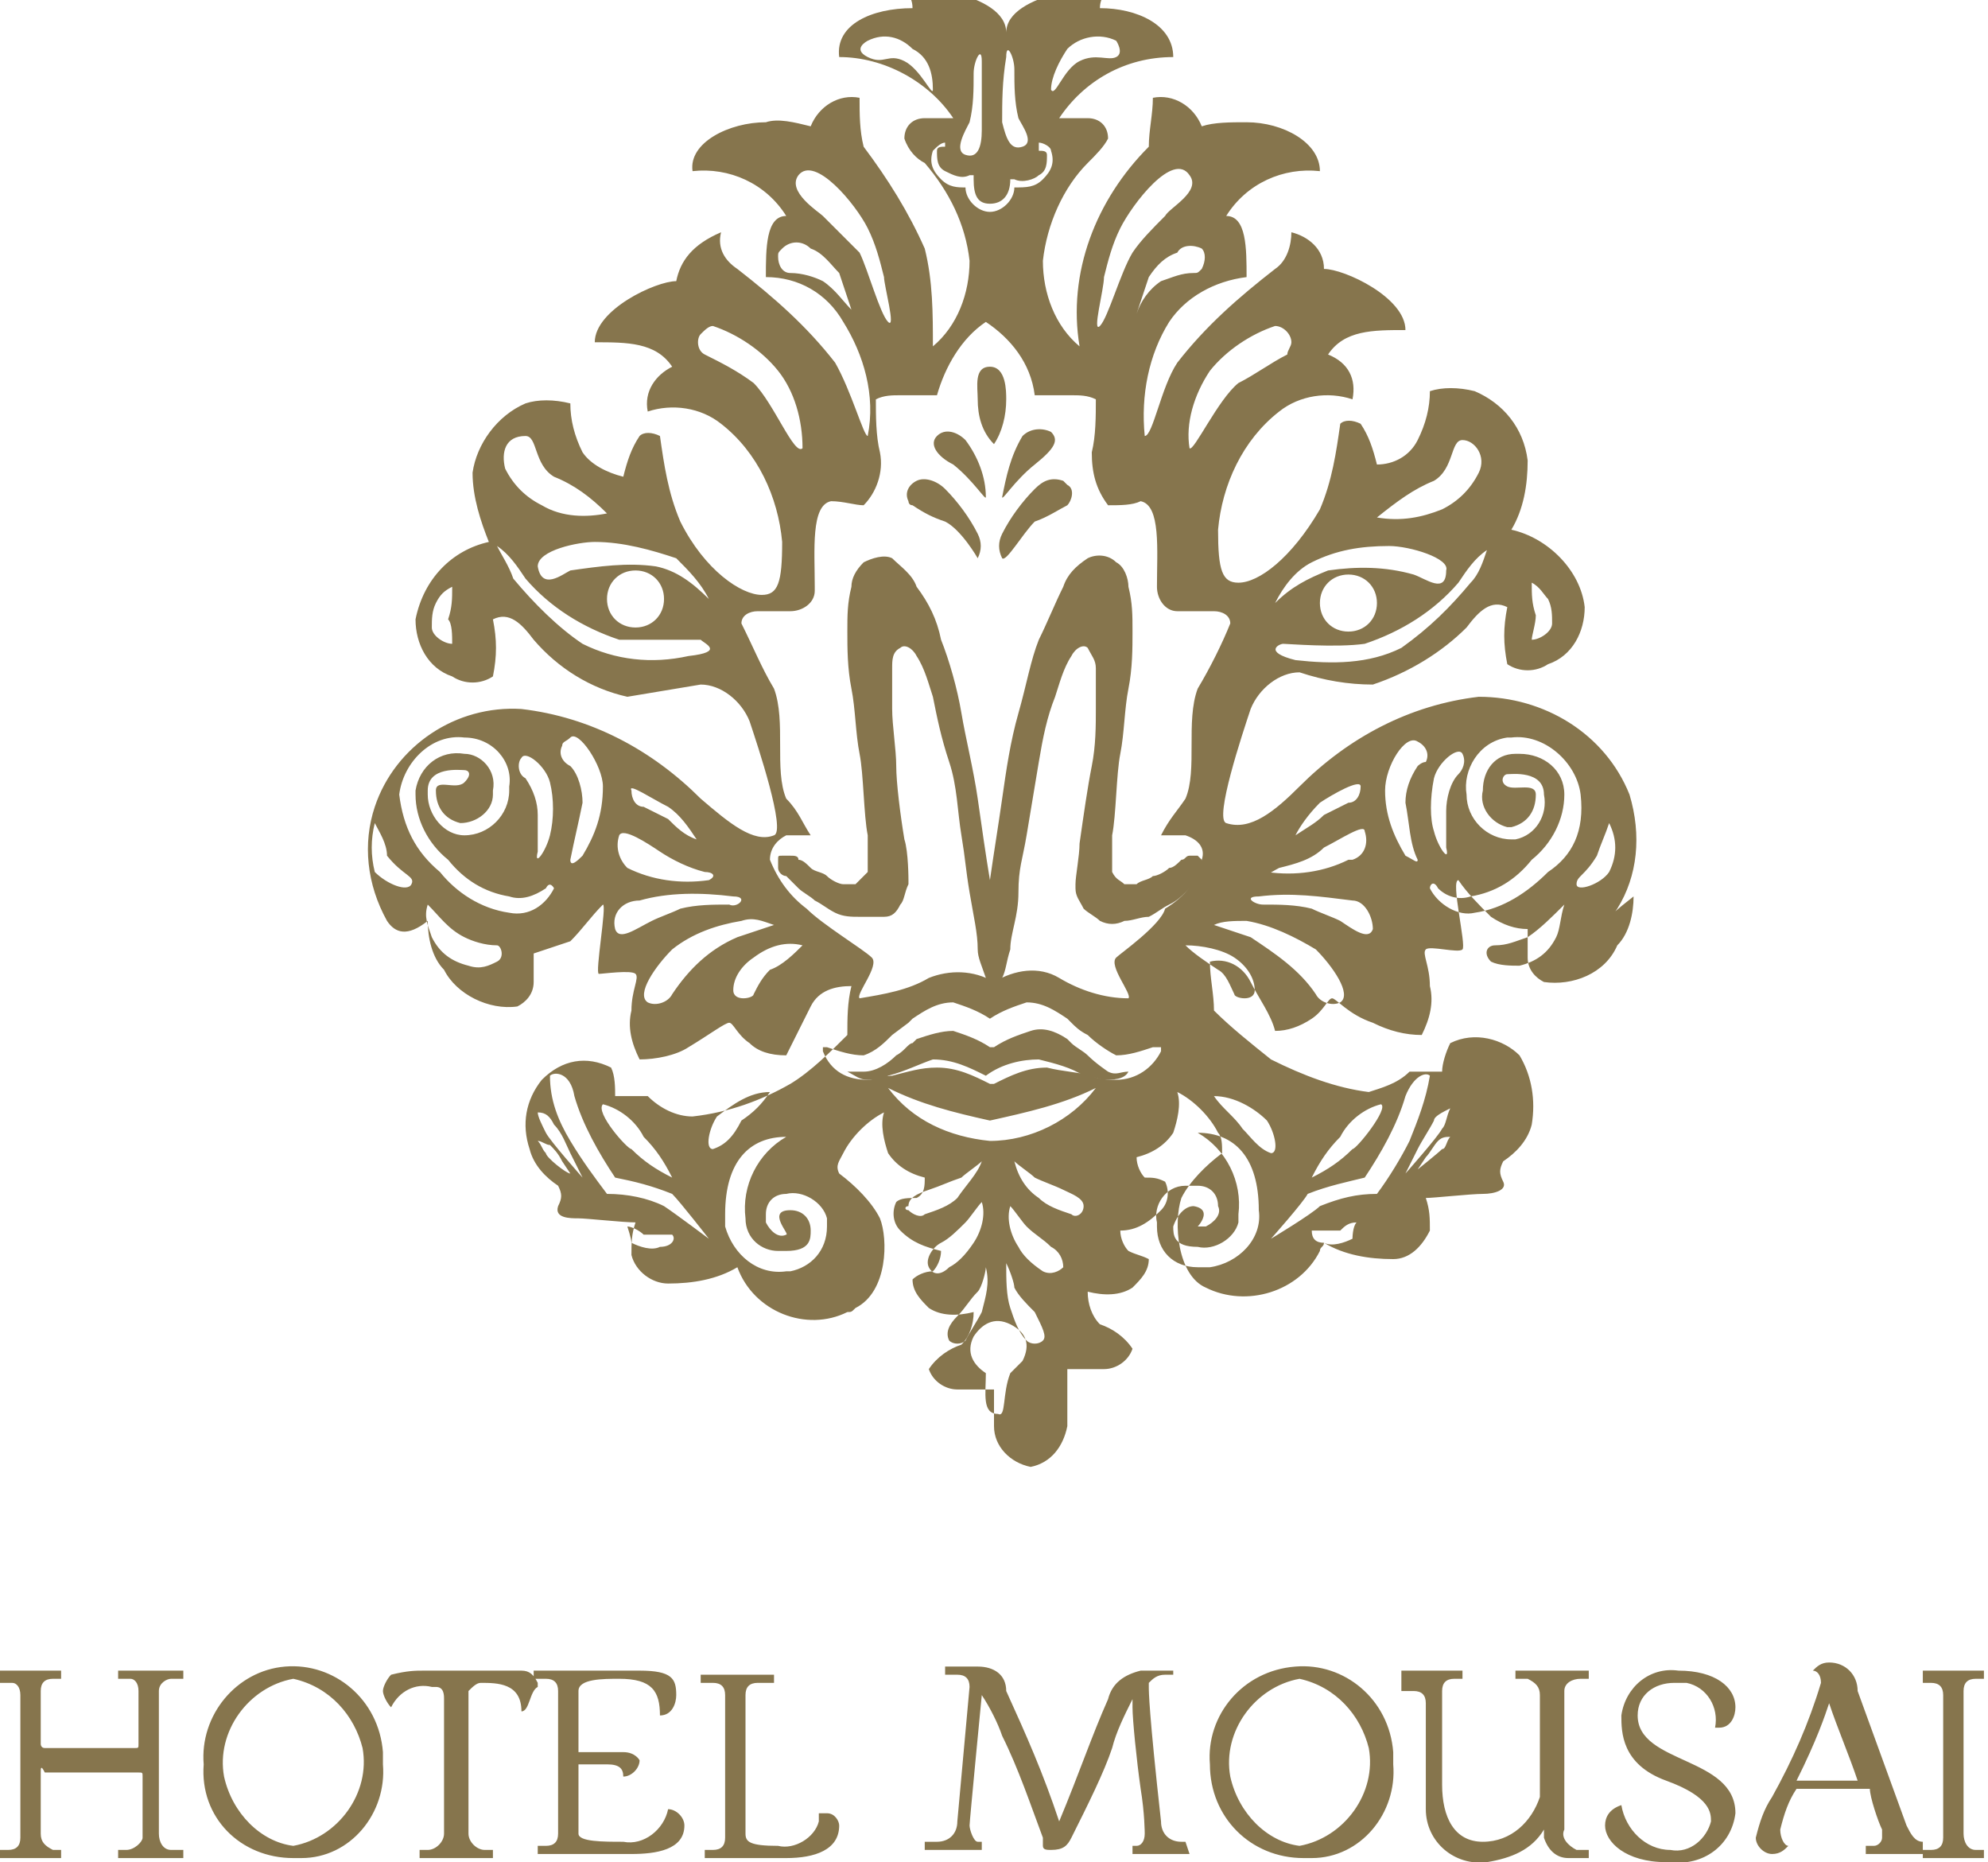 <?xml version="1.0" encoding="utf-8"?>
<!-- Generator: Adobe Illustrator 23.1.1, SVG Export Plug-In . SVG Version: 6.00 Build 0)  -->
<svg version="1.1" id="Layer_1" xmlns="http://www.w3.org/2000/svg" xmlns:xlink="http://www.w3.org/1999/xlink" x="0px" y="0px"
	 viewBox="0 0 48.8 45.7" style="enable-background:new 0 0 48.8 45.7;" xml:space="preserve">
<style type="text/css">
	.st0{fill:#86754D;}
</style>
<path class="st0" d="M23.4,11.4c0.5,0.4,0.8,0.9,0.8,0.8c0-0.5-0.2-1-0.5-1.4c-0.2-0.2-0.5-0.3-0.7-0.1C22.8,10.9,23,11.2,23.4,11.4
	z M23.2,12.8c0.4,0.2,0.8,0.9,0.8,0.9c0.1-0.2,0.1-0.4,0-0.6c-0.2-0.4-0.5-0.8-0.8-1.1c-0.2-0.2-0.5-0.3-0.7-0.2
	c-0.2,0.1-0.3,0.3-0.2,0.5c0,0,0,0.1,0.1,0.1C22.7,12.6,22.9,12.7,23.2,12.8z M24.4,10.9c0.2-0.3,0.3-0.7,0.3-1.1
	c0-0.2,0-0.8-0.4-0.8S24,9.5,24,9.8C24,10.2,24.1,10.6,24.4,10.9z"/>
<path class="st0" d="M39.7,22.3c0.5-0.8,0.6-1.8,0.3-2.8c-0.6-1.5-2.1-2.4-3.7-2.4c-1.7,0.2-3.2,1-4.4,2.2c-0.6,0.6-1.2,1.1-1.8,0.9
	c-0.3-0.1,0.4-2.2,0.6-2.8c0.2-0.5,0.7-0.9,1.2-0.9c0.6,0.2,1.2,0.3,1.8,0.3c0.9-0.3,1.7-0.8,2.3-1.4c0.3-0.4,0.6-0.7,1-0.5
	c-0.1,0.5-0.1,0.9,0,1.4c0.3,0.2,0.7,0.2,1,0c0.6-0.2,0.9-0.8,0.9-1.4c-0.1-0.9-0.9-1.7-1.8-1.9c0.3-0.5,0.4-1.1,0.4-1.7
	c-0.1-0.8-0.6-1.4-1.3-1.7c-0.4-0.1-0.8-0.1-1.1,0c0,0.4-0.1,0.8-0.3,1.2c-0.2,0.4-0.6,0.6-1,0.6c-0.1-0.4-0.2-0.7-0.4-1
	c-0.2-0.1-0.4-0.1-0.5,0c-0.1,0.7-0.2,1.4-0.5,2.1c-0.7,1.2-1.5,1.8-2,1.8c-0.4,0-0.5-0.3-0.5-1.3c0.1-1.1,0.6-2.2,1.5-2.9
	c0.5-0.4,1.2-0.5,1.8-0.3c0.1-0.5-0.1-0.9-0.6-1.1c0.4-0.6,1.1-0.6,1.9-0.6c0-0.8-1.5-1.5-2-1.5c0-0.5-0.4-0.8-0.8-0.9
	c0,0.3-0.1,0.7-0.4,0.9c-0.9,0.7-1.7,1.4-2.4,2.3c-0.4,0.6-0.6,1.8-0.8,1.8c-0.1-1,0.1-2,0.6-2.8c0.4-0.6,1.1-1,1.9-1.1
	c0-0.7,0-1.5-0.5-1.5c0.5-0.8,1.4-1.2,2.3-1.1c0-0.7-0.9-1.2-1.8-1.2c-0.4,0-0.8,0-1.1,0.1c-0.2-0.5-0.7-0.8-1.2-0.7
	c0,0.4-0.1,0.8-0.1,1.2c-1.3,1.3-2,3.1-1.7,4.9c-0.6-0.5-0.9-1.3-0.9-2.1c0.1-0.9,0.5-1.8,1.1-2.4c0.2-0.2,0.4-0.4,0.5-0.6
	c0-0.3-0.2-0.5-0.5-0.5c-0.2,0-0.4,0-0.7,0c0.6-0.9,1.6-1.5,2.8-1.5c0-0.8-0.9-1.2-1.8-1.2c0-0.3,0.2-0.4,0.2-0.5s-2.5,0.1-2.5,1.1
	c0-1-2.4-1.2-2.5-1.1s0.2,0.1,0.2,0.5c-1,0-1.9,0.4-1.8,1.2c1.1,0,2.2,0.6,2.8,1.5c-0.2,0-0.4,0-0.7,0c-0.3,0-0.5,0.2-0.5,0.5
	c0.1,0.3,0.3,0.5,0.5,0.6c0.6,0.7,1,1.5,1.1,2.4c0,0.8-0.3,1.6-0.9,2.1c0-0.8,0-1.6-0.2-2.4c-0.4-0.9-0.9-1.7-1.5-2.5
	c-0.1-0.4-0.1-0.8-0.1-1.2c-0.5-0.1-1,0.2-1.2,0.7c-0.4-0.1-0.8-0.2-1.1-0.1c-0.9,0-1.9,0.5-1.8,1.2c0.9-0.1,1.8,0.3,2.3,1.1
	c-0.5,0-0.5,0.8-0.5,1.5c0.8,0,1.5,0.4,1.9,1.1c0.5,0.8,0.8,1.8,0.6,2.8c-0.1,0-0.4-1.1-0.8-1.8c-0.7-0.9-1.5-1.6-2.4-2.3
	c-0.3-0.2-0.5-0.5-0.4-0.9C17,6,16.7,6.4,16.6,6.9c-0.5,0-2,0.7-2,1.5c0.8,0,1.5,0,1.9,0.6c-0.4,0.2-0.7,0.6-0.6,1.1
	c0.6-0.2,1.3-0.1,1.8,0.3c0.9,0.7,1.4,1.8,1.5,2.9c0,1-0.1,1.3-0.5,1.3c-0.5,0-1.4-0.6-2-1.8c-0.3-0.7-0.4-1.4-0.5-2.1
	c-0.2-0.1-0.4-0.1-0.5,0c-0.2,0.3-0.3,0.6-0.4,1c-0.4-0.1-0.8-0.3-1-0.6c-0.2-0.4-0.3-0.8-0.3-1.2c-0.4-0.1-0.8-0.1-1.1,0
	c-0.7,0.3-1.2,1-1.3,1.7c0,0.6,0.2,1.2,0.4,1.7c-0.9,0.2-1.6,0.9-1.8,1.9c0,0.6,0.3,1.2,0.9,1.4c0.3,0.2,0.7,0.2,1,0
	c0.1-0.5,0.1-0.9,0-1.4c0.4-0.2,0.7,0.1,1,0.5c0.6,0.7,1.4,1.2,2.3,1.4c0.6-0.1,1.2-0.2,1.8-0.3c0.5,0,1,0.4,1.2,0.9
	c0.2,0.6,0.9,2.7,0.6,2.8c-0.5,0.2-1.1-0.3-1.8-0.9c-1.2-1.2-2.7-2-4.4-2.2c-1.6-0.1-3.1,0.9-3.6,2.4c-0.3,0.9-0.2,1.9,0.3,2.8
	c0.2,0.3,0.5,0.4,1,0c0,0.4,0.1,0.9,0.4,1.2c0.3,0.6,1.1,1,1.8,0.9c0.2-0.1,0.4-0.3,0.4-0.6v-0.7c0.3-0.1,0.6-0.2,0.9-0.3
	c0.3-0.3,0.5-0.6,0.8-0.9c0.1,0-0.2,1.7-0.1,1.7s0.8-0.1,0.9,0s-0.1,0.4-0.1,0.9c-0.1,0.4,0,0.8,0.2,1.2c0.4,0,0.9-0.1,1.2-0.3
	c0.5-0.3,0.9-0.6,1-0.6s0.2,0.3,0.5,0.5c0.2,0.2,0.5,0.3,0.9,0.3c0.2-0.4,0.4-0.8,0.6-1.2c0.2-0.4,0.6-0.5,1-0.5
	c-0.1,0.4-0.1,0.8-0.1,1.2c-0.4,0.4-0.9,0.9-1.4,1.2c-0.7,0.4-1.5,0.7-2.4,0.8c-0.4,0-0.8-0.2-1.1-0.5h-0.8c0-0.2,0-0.5-0.1-0.7
	c-0.6-0.3-1.2-0.2-1.7,0.3c-0.4,0.5-0.5,1.1-0.3,1.7c0.1,0.4,0.4,0.7,0.7,0.9c0.1,0.2,0.1,0.3,0,0.5c-0.1,0.3,0.3,0.3,0.5,0.3
	s1.1,0.1,1.4,0.1c-0.1,0.3-0.1,0.5-0.1,0.8c0.1,0.4,0.5,0.7,0.9,0.7c0.6,0,1.2-0.1,1.7-0.4c0.4,1.1,1.7,1.6,2.7,1.1
	c0.1,0,0.1,0,0.2-0.1c0.8-0.4,0.8-1.7,0.6-2.2c-0.2-0.4-0.6-0.8-1-1.1c-0.1-0.2,0-0.3,0.1-0.5c0.2-0.4,0.6-0.8,1-1
	c-0.1,0.3,0,0.7,0.1,1c0.2,0.3,0.5,0.5,0.9,0.6c0,0.2,0,0.4-0.2,0.5c-0.2,0-0.4,0-0.5,0.1c-0.1,0.2-0.1,0.5,0.1,0.7
	c0.3,0.3,0.6,0.4,1,0.5c0,0.2-0.1,0.4-0.2,0.5c-0.2,0-0.4,0.1-0.5,0.2c0,0.3,0.2,0.5,0.4,0.7c0.3,0.2,0.7,0.2,1.1,0.1
	c0,0.3-0.1,0.6-0.3,0.8c-0.3,0.1-0.6,0.3-0.8,0.6c0.1,0.3,0.4,0.5,0.7,0.5h0.9V35c0,0.5,0.4,0.9,0.9,1c0.5-0.1,0.8-0.5,0.9-1v-1.4
	h0.9c0.3,0,0.6-0.2,0.7-0.5c-0.2-0.3-0.5-0.5-0.8-0.6c-0.2-0.2-0.3-0.5-0.3-0.8c0.4,0.1,0.8,0.1,1.1-0.1c0.2-0.2,0.4-0.4,0.4-0.7
	c-0.2-0.1-0.3-0.1-0.5-0.2c-0.1-0.1-0.2-0.3-0.2-0.5c0.4,0,0.7-0.2,1-0.5c0.2-0.2,0.2-0.5,0.1-0.7c-0.2-0.1-0.3-0.1-0.5-0.1
	c-0.1-0.1-0.2-0.3-0.2-0.5c0.4-0.1,0.7-0.3,0.9-0.6c0.1-0.3,0.2-0.7,0.1-1c0.4,0.2,0.8,0.6,1,1c0.1,0.1,0.1,0.3,0.1,0.5
	c-0.4,0.3-0.8,0.7-1,1.1c-0.2,0.6-0.1,1.9,0.6,2.2c1,0.5,2.3,0.1,2.8-0.9c0-0.1,0.1-0.1,0.1-0.2c0.5,0.3,1.1,0.4,1.7,0.4
	c0.4,0,0.7-0.3,0.9-0.7c0-0.3,0-0.5-0.1-0.8c0.2,0,1.1-0.1,1.4-0.1s0.6-0.1,0.5-0.3c-0.1-0.2-0.1-0.3,0-0.5c0.3-0.2,0.6-0.5,0.7-0.9
	c0.1-0.6,0-1.2-0.3-1.7c-0.4-0.4-1.1-0.6-1.7-0.3c-0.1,0.2-0.2,0.5-0.2,0.7h-0.8c-0.3,0.3-0.7,0.4-1,0.5c-0.8-0.1-1.6-0.4-2.4-0.8
	c-0.5-0.4-1-0.8-1.4-1.2c0-0.4-0.1-0.8-0.1-1.2c0.4-0.1,0.8,0.1,1,0.5c0.2,0.4,0.5,0.8,0.6,1.2c0.3,0,0.6-0.1,0.9-0.3
	c0.3-0.2,0.4-0.5,0.5-0.5s0.4,0.4,1,0.6c0.4,0.2,0.8,0.3,1.2,0.3c0.2-0.4,0.3-0.8,0.2-1.2c0-0.5-0.2-0.8-0.1-0.9s0.8,0.1,0.9,0
	s-0.3-1.7-0.1-1.7c0.2,0.3,0.5,0.6,0.8,0.9c0.3,0.2,0.6,0.3,0.9,0.3c0,0,0,0.4,0,0.7c0,0.3,0.2,0.5,0.4,0.6c0.7,0.1,1.5-0.2,1.8-0.9
	c0.3-0.3,0.4-0.8,0.4-1.2C39.2,22.7,39.5,22.6,39.7,22.3z M37.7,15.1c-0.1-0.3-0.1-0.5-0.1-0.8c0.2,0.1,0.3,0.3,0.4,0.4
	c0.1,0.2,0.1,0.4,0.1,0.6c0,0.2-0.3,0.4-0.5,0.4C37.6,15.6,37.7,15.3,37.7,15.1z M35.2,11.8c0.5-0.3,0.4-1,0.7-1s0.6,0.4,0.4,0.8
	c-0.2,0.4-0.5,0.7-0.9,0.9c-0.5,0.2-1,0.3-1.6,0.2C34.3,12.3,34.7,12,35.2,11.8z M32.2,13.8c0.6-0.3,1.2-0.4,1.9-0.4
	c0.5,0,1.5,0.3,1.4,0.6c0,0.6-0.5,0.2-0.8,0.1c-0.7-0.2-1.4-0.2-2.1-0.1c-0.5,0.2-0.9,0.4-1.3,0.8C31.5,14.4,31.8,14,32.2,13.8
	L32.2,13.8z M33.8,14.8c0,0.4-0.3,0.7-0.7,0.7c-0.4,0-0.7-0.3-0.7-0.7c0-0.4,0.3-0.7,0.7-0.7S33.8,14.4,33.8,14.8
	C33.8,14.8,33.8,14.8,33.8,14.8z M31.5,15.8c0.1,0,1.3,0.1,2,0c0.9-0.3,1.7-0.8,2.3-1.5c0.2-0.3,0.4-0.6,0.7-0.8
	c-0.1,0.3-0.2,0.6-0.4,0.8c-0.5,0.6-1,1.1-1.7,1.6c-0.8,0.4-1.7,0.4-2.6,0.3C31,16,31.4,15.8,31.5,15.8L31.5,15.8z M26.2,1.2
	C26.5,0.9,27,0.8,27.4,1c0,0,0.2,0.3,0,0.4s-0.5-0.1-0.9,0.1s-0.6,0.9-0.7,0.7C25.8,1.9,26,1.5,26.2,1.2L26.2,1.2z M22.9,2.2
	c0,0.2-0.3-0.5-0.7-0.7s-0.5,0.1-0.9-0.1s0-0.4,0-0.4c0.4-0.2,0.8-0.1,1.1,0.2C22.8,1.4,22.9,1.8,22.9,2.2L22.9,2.2z M11.1,15.8
	c-0.2,0-0.5-0.2-0.5-0.4c0-0.2,0-0.4,0.1-0.6c0.1-0.2,0.2-0.3,0.4-0.4c0,0.3,0,0.5-0.1,0.8C11.1,15.3,11.1,15.6,11.1,15.8L11.1,15.8
	z M16.6,13.7c0.3,0.3,0.6,0.6,0.8,1c-0.4-0.4-0.8-0.7-1.3-0.8c-0.7-0.1-1.4,0-2.1,0.1c-0.2,0.1-0.7,0.5-0.8-0.1c0-0.4,1-0.6,1.4-0.6
	C15.3,13.3,16,13.5,16.6,13.7L16.6,13.7z M16.3,14.7c0,0.4-0.3,0.7-0.7,0.7s-0.7-0.3-0.7-0.7c0-0.4,0.3-0.7,0.7-0.7l0,0
	C16,14,16.3,14.3,16.3,14.7C16.3,14.7,16.3,14.7,16.3,14.7L16.3,14.7z M12.9,10.7c0.3,0,0.2,0.7,0.7,1c0.5,0.2,0.9,0.5,1.3,0.9
	c-0.5,0.1-1.1,0.1-1.6-0.2c-0.4-0.2-0.7-0.5-0.9-0.9C12.3,11.1,12.4,10.7,12.9,10.7L12.9,10.7z M16.9,16.1c-0.9,0.2-1.8,0.1-2.6-0.3
	c-0.6-0.4-1.2-1-1.7-1.6c-0.1-0.3-0.3-0.6-0.4-0.8c0.3,0.2,0.5,0.5,0.7,0.8c0.6,0.7,1.4,1.2,2.3,1.5h2C17.3,15.8,17.8,16,16.9,16.1
	L16.9,16.1z M10.1,21.7c-0.1,0.2-0.6,0-0.9-0.3c-0.1-0.4-0.1-0.8,0-1.2c0.1,0.2,0.3,0.5,0.3,0.8C9.9,21.5,10.2,21.5,10.1,21.7
	L10.1,21.7z M12.2,23.6c-0.2,0.1-0.4,0.2-0.7,0.1c-0.4-0.1-0.7-0.3-0.9-0.7c-0.1-0.3-0.2-0.5-0.1-0.8c0.3,0.3,0.5,0.6,0.9,0.8
	c0.2,0.1,0.5,0.2,0.8,0.2C12.3,23.2,12.4,23.5,12.2,23.6L12.2,23.6z M12.5,22.4c-0.7-0.1-1.3-0.5-1.7-1c-0.6-0.5-0.9-1.1-1-1.9
	c0.1-0.8,0.8-1.5,1.6-1.4c0.7,0,1.2,0.6,1.1,1.2c0,0,0,0.1,0,0.1c0,0.6-0.5,1.1-1.1,1.1c-0.5,0-0.9-0.5-0.9-1c0,0,0-0.1,0-0.1
	c0-0.6,0.8-0.5,0.9-0.5s0.2,0.1,0,0.3s-0.7-0.1-0.7,0.2c0,0.4,0.2,0.7,0.6,0.8c0.4,0,0.8-0.3,0.8-0.7c0,0,0-0.1,0-0.1
	c0.1-0.5-0.3-0.9-0.7-0.9c0,0,0,0,0,0c-0.6-0.1-1.1,0.3-1.2,0.9c0,0,0,0,0,0.1c0,0.6,0.3,1.2,0.8,1.6c0.4,0.5,0.9,0.8,1.5,0.9
	c0.3,0.1,0.6,0,0.9-0.2c0.1-0.2,0.2,0,0.2,0C13.4,22.2,13,22.5,12.5,22.4L12.5,22.4z M13.5,20.5c-0.1,0.4-0.4,0.8-0.3,0.4
	c0-0.3,0-0.6,0-0.9c0-0.3-0.1-0.6-0.3-0.9c-0.2-0.1-0.2-0.4-0.1-0.5c0.1-0.2,0.6,0.2,0.7,0.6C13.6,19.6,13.6,20.1,13.5,20.5
	L13.5,20.5z M14.3,21c-0.1,0.1-0.3,0.3-0.3,0.1c0.1-0.5,0.2-0.9,0.3-1.4c0-0.3-0.1-0.7-0.3-0.9c-0.2-0.1-0.3-0.3-0.2-0.5
	c0-0.1,0.1-0.1,0.2-0.2c0.2-0.2,0.8,0.7,0.8,1.2C14.8,20,14.6,20.5,14.3,21L14.3,21z M14.8,27.1c0.4,0.1,0.8,0.4,1,0.8
	c0.3,0.3,0.5,0.6,0.7,1c-0.4-0.2-0.7-0.4-1-0.7C15.4,28.2,14.6,27.3,14.8,27.1L14.8,27.1z M13.4,28.3c-0.1-0.1-0.1-0.2-0.2-0.3
	c0.1,0,0.2,0.1,0.3,0.1c0.1,0.1,0.2,0.2,0.3,0.4l0.2,0.3C13.9,28.8,13.4,28.4,13.4,28.3L13.4,28.3z M13.4,27.8
	c-0.1-0.2-0.2-0.4-0.2-0.5c0.2,0,0.3,0.1,0.4,0.3c0.2,0.2,0.3,0.5,0.4,0.7l0.3,0.6C14.3,28.9,13.5,28,13.4,27.8L13.4,27.8z
	 M16.2,30.6c-0.2,0.1-0.5,0-0.7-0.1c0-0.1-0.1-0.4-0.1-0.4c0.1,0,0.3,0.1,0.4,0.2c0.2,0,0.5,0,0.7,0C16.6,30.4,16.5,30.6,16.2,30.6
	C16.3,30.6,16.3,30.6,16.2,30.6L16.2,30.6z M16.3,29.6c-0.4-0.2-0.9-0.3-1.4-0.3c-0.3-0.4-0.6-0.8-0.9-1.3c-0.3-0.5-0.5-1-0.5-1.6
	c0.1-0.1,0.5-0.1,0.6,0.5c0.2,0.7,0.6,1.4,1,2c0.5,0.1,0.9,0.2,1.4,0.4c0.2,0.2,0.9,1.1,0.9,1.1S16.6,29.8,16.3,29.6L16.3,29.6z
	 M17.5,28.2c-0.2,0-0.1-0.5,0.1-0.8c0.4-0.3,0.8-0.6,1.3-0.6c-0.2,0.3-0.4,0.5-0.7,0.7C18,27.9,17.8,28.1,17.5,28.2L17.5,28.2z
	 M20.3,30.1c0,0.6-0.4,1-0.9,1.1c0,0,0,0-0.1,0c-0.7,0.1-1.3-0.4-1.5-1.1c0-0.1,0-0.2,0-0.3c0-1.3,0.6-1.9,1.5-1.9
	c-0.7,0.4-1.1,1.2-1,2c0,0.5,0.4,0.8,0.8,0.8c0.1,0,0.1,0,0.2,0c0.6,0,0.6-0.3,0.6-0.5c0-0.3-0.2-0.5-0.5-0.5c-0.6,0,0,0.6-0.1,0.6
	c-0.2,0.1-0.4-0.1-0.5-0.3c0-0.1,0-0.1,0-0.2c0-0.3,0.2-0.5,0.5-0.5c0.4-0.1,0.9,0.2,1,0.6C20.3,29.9,20.3,30,20.3,30.1L20.3,30.1z
	 M33.2,30.4c-0.2,0.1-0.5,0.2-0.7,0.1c-0.2,0-0.3-0.1-0.3-0.3c0.2,0,0.5,0,0.7,0c0.1-0.1,0.2-0.2,0.4-0.2
	C33.2,30.1,33.2,30.4,33.2,30.4L33.2,30.4z M35.4,28.2c-0.1,0.1-0.6,0.5-0.6,0.5l0.2-0.3c0.1-0.1,0.2-0.3,0.3-0.4
	c0.1-0.1,0.2-0.1,0.3-0.1C35.5,28,35.5,28.2,35.4,28.2L35.4,28.2z M35.6,27.2c-0.1,0.2-0.1,0.4-0.2,0.5c-0.1,0.2-0.9,1.1-0.9,1.1
	l0.3-0.6c0.1-0.2,0.3-0.5,0.4-0.7C35.2,27.4,35.4,27.3,35.6,27.2L35.6,27.2z M32.9,27.9c0.2-0.4,0.6-0.7,1-0.8
	c0.2,0.1-0.6,1.1-0.7,1.1c-0.3,0.3-0.6,0.5-1,0.7C32.4,28.5,32.6,28.2,32.9,27.9L32.9,27.9z M33.5,28.9c0.4-0.6,0.8-1.3,1-2
	c0.2-0.5,0.5-0.6,0.6-0.5c-0.1,0.6-0.3,1.1-0.5,1.6c-0.2,0.4-0.5,0.9-0.8,1.3c-0.5,0-0.9,0.1-1.4,0.3c-0.2,0.2-1.2,0.8-1.2,0.8
	s0.8-0.9,0.9-1.1C32.6,29.1,33.1,29,33.5,28.9L33.5,28.9z M29.8,26.9c0.5,0,1,0.3,1.3,0.6c0.2,0.3,0.3,0.8,0.1,0.8
	c-0.3-0.1-0.5-0.4-0.7-0.6C30.3,27.4,30,27.2,29.8,26.9L29.8,26.9z M29.3,29.6c-0.2,0-0.4,0.2-0.5,0.5c0,0.2,0,0.5,0.6,0.5
	c0.4,0.1,0.9-0.2,1-0.6c0-0.1,0-0.1,0-0.2c0.1-0.8-0.3-1.6-1-2c0.9,0,1.5,0.6,1.5,1.9c0.1,0.7-0.5,1.3-1.2,1.4c-0.1,0-0.2,0-0.3,0
	c-0.6,0-1-0.4-1-1c0,0,0,0,0-0.1c-0.1-0.4,0.2-0.9,0.7-0.9c0.1,0,0.2,0,0.3,0c0.3,0,0.5,0.2,0.5,0.5c0.1,0.2-0.1,0.4-0.3,0.5
	c-0.1,0-0.1,0-0.2,0C29.2,30.3,29.9,29.7,29.3,29.6L29.3,29.6z M32.4,19.7c0.3-0.2,1-0.6,1-0.4c0,0.2-0.1,0.4-0.3,0.4
	c-0.2,0.1-0.4,0.2-0.6,0.3c-0.2,0.2-0.4,0.3-0.7,0.5C31.9,20.3,32.1,20,32.4,19.7L32.4,19.7z M31.4,21.3c0.4-0.1,0.8-0.2,1.1-0.5
	c0.4-0.2,1-0.6,1-0.4c0.1,0.3,0,0.6-0.3,0.7c0,0-0.1,0-0.1,0c-0.6,0.3-1.3,0.4-2,0.3C31.1,21.5,31.2,21.4,31.4,21.3L31.4,21.3z
	 M29.7,9.1c0.4-0.5,1-0.9,1.6-1.1c0.2,0,0.4,0.2,0.4,0.4c0,0.1-0.1,0.2-0.1,0.3c-0.4,0.2-0.8,0.5-1.2,0.7c-0.5,0.4-1.1,1.7-1.2,1.6
	C29.1,10.4,29.3,9.7,29.7,9.1L29.7,9.1z M29.5,6.1c0.1,0.1,0.1,0.3,0,0.5c-0.1,0.1-0.1,0.1-0.2,0.1c-0.3,0-0.5,0.1-0.8,0.2
	c-0.3,0.2-0.5,0.5-0.6,0.8c0.1-0.3,0.2-0.6,0.3-0.9c0.2-0.3,0.4-0.5,0.7-0.6C29,6,29.3,6,29.5,6.1L29.5,6.1z M27.1,6.8
	c0.1-0.4,0.2-0.8,0.4-1.2c0.3-0.6,1.3-1.9,1.7-1.3c0.3,0.4-0.5,0.8-0.6,1c-0.3,0.3-0.6,0.6-0.8,0.9C27.5,6.7,27.2,7.8,27,8
	S27.1,7.1,27.1,6.8L27.1,6.8z M24.7,1.4c0-0.4,0.2,0,0.2,0.3c0,0.4,0,0.8,0.1,1.2c0.1,0.2,0.4,0.6,0.1,0.7S24.7,3.4,24.6,3
	C24.6,2.5,24.6,2,24.7,1.4L24.7,1.4z M23.8,3c0.1-0.4,0.1-0.8,0.1-1.2c0-0.3,0.2-0.7,0.2-0.3c0,0.6,0,1.1,0,1.7
	c0,0.4-0.1,0.7-0.4,0.6S23.7,3.2,23.8,3L23.8,3z M23.1,4.4c-0.2-0.2-0.3-0.4-0.2-0.7c0.1-0.1,0.2-0.2,0.3-0.2v0.1
	c-0.1,0-0.2,0-0.2,0.1c0,0.2,0,0.4,0.2,0.5c0.2,0.1,0.4,0.2,0.6,0.1h0.1v0.1c0,0.4,0.1,0.6,0.4,0.6s0.5-0.2,0.5-0.6V4.4h0.1
	c0.2,0.1,0.5,0,0.6-0.1c0.2-0.1,0.2-0.3,0.2-0.5c0-0.1-0.1-0.1-0.2-0.1V3.5c0.1,0,0.3,0.1,0.3,0.2c0.1,0.3,0,0.5-0.2,0.7
	c-0.2,0.2-0.4,0.2-0.7,0.2c0,0.3-0.3,0.6-0.6,0.6s-0.6-0.3-0.6-0.6C23.5,4.6,23.3,4.6,23.1,4.4L23.1,4.4z M20.2,6.9
	c-0.2-0.1-0.5-0.2-0.8-0.2c-0.2,0-0.3-0.2-0.3-0.4c0-0.1,0-0.1,0.1-0.2c0.2-0.2,0.5-0.2,0.7,0c0.3,0.1,0.5,0.4,0.7,0.6
	c0.1,0.3,0.2,0.6,0.3,0.9C20.7,7.4,20.5,7.1,20.2,6.9L20.2,6.9z M20.2,5.3c-0.1-0.1-0.9-0.6-0.6-1C20,3.8,21,5,21.3,5.6
	c0.2,0.4,0.3,0.8,0.4,1.2C21.7,7,22,8.1,21.8,7.9s-0.5-1.3-0.7-1.7C20.8,5.9,20.5,5.6,20.2,5.3L20.2,5.3z M18.5,9.4
	c-0.4-0.3-0.8-0.5-1.2-0.7c-0.2-0.1-0.2-0.4-0.1-0.5C17.3,8.1,17.4,8,17.5,8c0.6,0.2,1.2,0.6,1.6,1.1c0.4,0.5,0.6,1.2,0.6,1.9
	C19.5,11.2,19,9.9,18.5,9.4L18.5,9.4z M16.4,19.8c0.3,0.2,0.5,0.5,0.7,0.8c-0.3-0.1-0.5-0.3-0.7-0.5c-0.2-0.1-0.4-0.2-0.6-0.3
	c-0.2,0-0.3-0.2-0.3-0.4C15.4,19.2,16,19.6,16.4,19.8L16.4,19.8z M15.2,20.5c0.1-0.2,0.7,0.2,1,0.4c0.3,0.2,0.7,0.4,1.1,0.5
	c0.2,0,0.3,0.1,0.1,0.2c-0.7,0.1-1.4,0-2-0.3C15.2,21.1,15.1,20.8,15.2,20.5C15.2,20.5,15.2,20.5,15.2,20.5L15.2,20.5z M15.1,22.8
	c-0.1-0.4,0.2-0.7,0.6-0.7c0,0,0,0,0,0c0.7-0.2,1.5-0.2,2.3-0.1c0.4,0,0.1,0.3-0.1,0.2c-0.4,0-0.8,0-1.2,0.1
	c-0.2,0.1-0.5,0.2-0.7,0.3C15.6,22.8,15.2,23.1,15.1,22.8L15.1,22.8z M16.5,24.4c-0.1,0.2-0.4,0.3-0.6,0.2c-0.3-0.2,0.2-0.9,0.6-1.3
	c0.5-0.4,1.1-0.6,1.7-0.7c0.3-0.1,0.5,0,0.8,0.1c-0.3,0.1-0.6,0.2-0.9,0.3C17.4,23.3,16.9,23.8,16.5,24.4L16.5,24.4z M18.9,23.8
	c-0.2,0.2-0.3,0.4-0.4,0.6c0,0.1-0.5,0.2-0.5-0.1c0-0.3,0.2-0.6,0.5-0.8c0.4-0.3,0.8-0.4,1.2-0.3C19.5,23.4,19.2,23.7,18.9,23.8
	L18.9,23.8z M22.3,29.6c0-0.2,0.2-0.3,0.5-0.4c0.3-0.1,0.5-0.2,0.8-0.3c0.1-0.1,0.4-0.3,0.5-0.4c-0.1,0.3-0.4,0.6-0.6,0.9
	c-0.2,0.2-0.5,0.3-0.8,0.4c-0.1,0.1-0.3,0-0.4-0.1C22.2,29.7,22.2,29.6,22.3,29.6L22.3,29.6z M22.8,31.1c-0.1-0.2,0.1-0.5,0.3-0.6
	c0,0,0,0,0,0c0.2-0.1,0.4-0.3,0.6-0.5c0.1-0.1,0.3-0.4,0.4-0.5c0.1,0.3,0,0.7-0.2,1c-0.2,0.3-0.4,0.5-0.6,0.6
	C23.1,31.3,22.9,31.3,22.8,31.1L22.8,31.1z M23.7,32.9c-0.1,0.1-0.3,0.1-0.4,0c0,0,0,0,0,0c-0.1-0.2,0-0.4,0.2-0.6
	c0.2-0.2,0.3-0.4,0.5-0.6c0.1-0.1,0.2-0.5,0.2-0.6c0.1,0.4,0,0.7-0.1,1.1C24,32.4,23.8,32.7,23.7,32.9L23.7,32.9z M24.5,34.7
	c-0.4,0-0.3-0.5-0.3-1c-0.3-0.2-0.5-0.5-0.3-0.9c0.2-0.3,0.5-0.5,0.9-0.3s0.5,0.5,0.3,0.9c-0.1,0.1-0.2,0.2-0.3,0.3
	C24.6,34.2,24.7,34.8,24.5,34.7L24.5,34.7z M25.6,32.9c-0.1,0.1-0.3,0.1-0.4,0c0,0,0,0,0,0c-0.2-0.2-0.3-0.5-0.4-0.8
	c-0.1-0.3-0.1-0.7-0.1-1.1c0.1,0.2,0.2,0.5,0.2,0.6c0.1,0.2,0.3,0.4,0.5,0.6C25.6,32.6,25.7,32.8,25.6,32.9L25.6,32.9z M26.1,31.1
	c-0.1,0.1-0.3,0.2-0.5,0.1c-0.3-0.2-0.5-0.4-0.6-0.6c-0.2-0.3-0.3-0.7-0.2-1c0.1,0.1,0.3,0.4,0.4,0.5c0.2,0.2,0.4,0.3,0.6,0.5
	C26,30.7,26.1,30.9,26.1,31.1C26,31.2,26,31.2,26.1,31.1L26.1,31.1z M26.6,29.6c0,0.2-0.2,0.3-0.3,0.2c0,0,0,0,0,0
	c-0.3-0.1-0.6-0.2-0.8-0.4c-0.3-0.2-0.5-0.5-0.6-0.9c0.1,0.1,0.4,0.3,0.5,0.4c0.2,0.1,0.5,0.2,0.7,0.3
	C26.3,29.3,26.6,29.4,26.6,29.6L26.6,29.6z M24.3,28c-1-0.1-1.9-0.5-2.5-1.3c0.8,0.4,1.6,0.6,2.5,0.8c0.9-0.2,1.8-0.4,2.6-0.8
	C26.3,27.5,25.3,28,24.3,28L24.3,28z M28.5,25.7v0.1c-0.2,0.4-0.6,0.7-1.1,0.7c-0.2,0-0.4,0-0.6-0.1c-0.4-0.1-0.7-0.1-1.1-0.2
	c-0.5,0-0.9,0.2-1.3,0.4h-0.1c-0.4-0.2-0.8-0.4-1.3-0.4c-0.4,0-0.7,0.1-1.1,0.2c-0.2,0-0.4,0.1-0.6,0.1c-0.5,0-0.9-0.2-1.1-0.7v-0.1
	h0.1c0.3,0.1,0.6,0.2,0.9,0.2c0.3-0.1,0.5-0.3,0.7-0.5l0.4-0.3l0.1-0.1c0.3-0.2,0.6-0.4,1-0.4c0.3,0.1,0.6,0.2,0.9,0.4
	c0.3-0.2,0.6-0.3,0.9-0.4c0.4,0,0.7,0.2,1,0.4l0.1,0.1c0.1,0.1,0.2,0.2,0.4,0.3c0.2,0.2,0.5,0.4,0.7,0.5c0.3,0,0.6-0.1,0.9-0.2H28.5
	z M27.4,23.5c-0.2,0.2,0.4,0.9,0.3,1c-0.6,0-1.2-0.2-1.7-0.5c-0.5-0.3-1.1-0.2-1.6,0.1c-0.5-0.3-1.1-0.3-1.6-0.1
	c-0.5,0.3-1.1,0.4-1.7,0.5c-0.1-0.1,0.5-0.8,0.3-1s-1.2-0.8-1.6-1.2c-0.4-0.3-0.7-0.7-0.9-1.2c0-0.3,0.2-0.5,0.4-0.6
	c0.2,0,0.4,0,0.6,0c-0.2-0.3-0.3-0.6-0.6-0.9c-0.3-0.7,0-1.9-0.3-2.7c-0.3-0.5-0.5-1-0.8-1.6c0-0.2,0.2-0.3,0.4-0.3c0,0,0,0,0,0h0.8
	c0.3,0,0.6-0.2,0.6-0.5c0,0,0-0.1,0-0.1c0-0.9-0.1-2,0.4-2.1c0.3,0,0.6,0.1,0.8,0.1c0.3-0.3,0.5-0.8,0.4-1.3
	c-0.1-0.4-0.1-0.9-0.1-1.3c0.2-0.1,0.4-0.1,0.6-0.1h0.9c0.2-0.7,0.6-1.4,1.2-1.8c0.6,0.4,1.1,1,1.2,1.8h0.9c0.2,0,0.4,0,0.6,0.1
	c0,0.4,0,0.9-0.1,1.3c0,0.5,0.1,0.9,0.4,1.3c0.3,0,0.6,0,0.8-0.1c0.5,0.1,0.4,1.2,0.4,2.1c0,0.3,0.2,0.6,0.5,0.6c0,0,0.1,0,0.1,0
	h0.8c0.2,0,0.4,0.1,0.4,0.3c0,0,0,0,0,0c-0.2,0.5-0.5,1.1-0.8,1.6c-0.3,0.8,0,2-0.3,2.7c-0.2,0.3-0.4,0.5-0.6,0.9c0.2,0,0.4,0,0.6,0
	c0.3,0.1,0.5,0.3,0.4,0.6c-0.1,0.5-0.4,0.9-0.9,1.2C28.5,22.7,27.5,23.4,27.4,23.5L27.4,23.5z M30.8,24.3c0,0.3-0.5,0.2-0.5,0.1
	c-0.1-0.2-0.2-0.5-0.4-0.6c-0.3-0.2-0.6-0.4-0.8-0.6c0.4,0,0.9,0.1,1.2,0.3C30.6,23.7,30.8,24,30.8,24.3L30.8,24.3z M32.9,24.6
	c-0.2,0.1-0.5,0-0.6-0.2c-0.4-0.6-1-1-1.6-1.4c-0.3-0.1-0.6-0.2-0.9-0.3c0.2-0.1,0.5-0.1,0.8-0.1c0.6,0.1,1.2,0.4,1.7,0.7
	C32.7,23.7,33.2,24.4,32.9,24.6L32.9,24.6z M33.7,22.8c-0.1,0.3-0.5,0-0.8-0.2c-0.2-0.1-0.5-0.2-0.7-0.3c-0.4-0.1-0.8-0.1-1.2-0.1
	c-0.2,0-0.5-0.2-0.1-0.2c0.8-0.1,1.5,0,2.3,0.1C33.5,22.1,33.7,22.5,33.7,22.8C33.6,22.8,33.6,22.8,33.7,22.8L33.7,22.8z M34.8,18.8
	c-0.2,0.3-0.3,0.6-0.3,0.9c0.1,0.5,0.1,1,0.3,1.4c0,0.1-0.1,0-0.3-0.1C34.2,20.5,34,20,34,19.4c0-0.6,0.5-1.4,0.8-1.2
	c0.2,0.1,0.3,0.3,0.2,0.5C34.9,18.7,34.8,18.8,34.8,18.8L34.8,18.8z M35.2,19.1c0.1-0.4,0.6-0.8,0.7-0.6c0.1,0.2,0,0.4-0.1,0.5
	c-0.2,0.2-0.3,0.6-0.3,0.9c0,0.3,0,0.6,0,0.9c0.1,0.4-0.2,0-0.3-0.4C35.1,20.1,35.1,19.6,35.2,19.1L35.2,19.1z M38.2,23
	c-0.2,0.4-0.5,0.6-0.9,0.7c-0.2,0-0.5,0-0.7-0.1c-0.2-0.2-0.1-0.4,0.1-0.4c0.3,0,0.5-0.1,0.8-0.2c0.3-0.2,0.6-0.5,0.9-0.8
	C38.3,22.5,38.3,22.8,38.2,23L38.2,23z M38,21.4c-0.5,0.5-1.1,0.9-1.8,1c-0.4,0.1-0.9-0.2-1.1-0.6c0-0.1,0.1-0.2,0.2,0
	c0.2,0.2,0.5,0.3,0.8,0.2c0.6-0.1,1.1-0.4,1.5-0.9c0.5-0.4,0.8-1,0.8-1.6c0-0.6-0.5-1-1.1-1c0,0,0,0-0.1,0c-0.5,0-0.8,0.4-0.8,0.9
	c0,0,0,0,0,0c-0.1,0.4,0.2,0.8,0.6,0.9c0,0,0.1,0,0.1,0c0.4-0.1,0.6-0.4,0.6-0.8c0-0.3-0.5-0.1-0.7-0.2s-0.1-0.3,0-0.3
	s0.9-0.1,0.9,0.5c0.1,0.5-0.2,1-0.7,1.1c0,0-0.1,0-0.1,0c-0.6,0-1.1-0.5-1.1-1.1c-0.1-0.6,0.3-1.3,1-1.4c0,0,0.1,0,0.1,0
	c0.8-0.1,1.6,0.6,1.7,1.4C38.9,20.4,38.6,21,38,21.4L38,21.4z M39.5,21.4c-0.2,0.3-0.8,0.5-0.8,0.3s0.2-0.2,0.5-0.7
	c0.1-0.3,0.2-0.5,0.3-0.8C39.7,20.6,39.7,21,39.5,21.4L39.5,21.4z"/>
<path class="st0" d="M26.7,25.9c-0.1-0.1-0.3-0.2-0.4-0.3l-0.1-0.1c-0.3-0.2-0.6-0.3-0.9-0.2c-0.3,0.1-0.6,0.2-0.9,0.4h-0.1
	c-0.3-0.2-0.6-0.3-0.9-0.4c-0.3,0-0.6,0.1-0.9,0.2l-0.1,0.1c-0.1,0-0.2,0.2-0.4,0.3c-0.2,0.2-0.5,0.4-0.8,0.4c-0.1,0-0.3,0-0.4,0
	c0.2,0.1,0.3,0.2,0.5,0.2c0.2,0,0.4,0,0.5-0.1c0.4-0.1,0.8-0.3,1.1-0.4c0.5,0,0.9,0.2,1.3,0.4c0.4-0.3,0.9-0.4,1.3-0.4
	c0.4,0.1,0.8,0.2,1.1,0.4c0.2,0,0.4,0.1,0.5,0.1c0.2,0,0.5,0,0.6-0.2c-0.2,0-0.3,0.1-0.5,0C27.2,26.3,26.9,26.1,26.7,25.9z
	 M24.6,13.1c-0.1,0.2-0.1,0.4,0,0.6c0.1,0.1,0.5-0.6,0.8-0.9c0.3-0.1,0.6-0.3,0.8-0.4c0.1-0.1,0.2-0.4,0-0.5c0,0-0.1-0.1-0.1-0.1
	c-0.3-0.1-0.5,0-0.7,0.2C25.1,12.3,24.8,12.7,24.6,13.1z M24.6,12.2c0,0.1,0.3-0.4,0.8-0.8s0.6-0.6,0.4-0.8
	c-0.2-0.1-0.5-0.1-0.7,0.1C24.8,11.2,24.7,11.7,24.6,12.2z"/>
<path class="st0" d="M29.5,21.1c0,0-0.1-0.1-0.1-0.1c-0.1,0-0.1,0-0.2,0c-0.1,0-0.1,0.1-0.2,0.1c-0.1,0.1-0.2,0.2-0.3,0.2
	c-0.1,0.1-0.3,0.2-0.4,0.2c-0.1,0.1-0.3,0.1-0.4,0.2c-0.1,0-0.2,0-0.3,0c-0.1-0.1-0.2-0.1-0.3-0.3c0-0.3,0-0.6,0-0.9
	c0.1-0.5,0.1-1.5,0.2-2s0.1-1.1,0.2-1.6s0.1-1,0.1-1.4c0-0.4,0-0.7-0.1-1.1c0-0.2-0.1-0.5-0.3-0.6c-0.2-0.2-0.5-0.2-0.7-0.1
	c-0.3,0.2-0.5,0.4-0.6,0.7c-0.2,0.4-0.4,0.9-0.6,1.3c-0.2,0.5-0.3,1.1-0.5,1.8s-0.3,1.4-0.4,2.1s-0.2,1.3-0.3,2
	c-0.1-0.6-0.2-1.3-0.3-2s-0.3-1.5-0.4-2.1s-0.3-1.3-0.5-1.8c-0.1-0.5-0.3-0.9-0.6-1.3c-0.1-0.3-0.4-0.5-0.6-0.7
	c-0.2-0.1-0.5,0-0.7,0.1c-0.2,0.2-0.3,0.4-0.3,0.6c-0.1,0.4-0.1,0.7-0.1,1.1c0,0.4,0,0.9,0.1,1.4s0.1,1.1,0.2,1.6
	c0.1,0.5,0.1,1.5,0.2,2c0,0.3,0,0.6,0,0.9c-0.1,0.1-0.2,0.2-0.3,0.3c-0.1,0-0.2,0-0.3,0c-0.1,0-0.3-0.1-0.4-0.2
	c-0.1-0.1-0.3-0.1-0.4-0.2c-0.1-0.1-0.2-0.2-0.3-0.2c0-0.1-0.1-0.1-0.2-0.1c-0.1,0-0.1,0-0.2,0c-0.1,0-0.1,0-0.1,0.1
	c0,0,0,0.1,0,0.2c0,0.1,0.1,0.2,0.2,0.2c0.1,0.1,0.2,0.2,0.3,0.3c0.1,0.1,0.3,0.2,0.4,0.3c0.2,0.1,0.3,0.2,0.5,0.3
	c0.2,0.1,0.4,0.1,0.6,0.1c0.2,0,0.4,0,0.6,0c0.2,0,0.3-0.1,0.4-0.3c0.1-0.1,0.1-0.3,0.2-0.5v-0.1c0,0,0-0.7-0.1-1
	C22.1,20,22,19.2,22,18.8s-0.1-1-0.1-1.4c0-0.3,0-0.7,0-1c0-0.2,0-0.4,0.2-0.5c0.1-0.1,0.3,0,0.4,0.2c0.2,0.3,0.3,0.7,0.4,1
	c0.1,0.5,0.2,1,0.4,1.6s0.2,1.2,0.3,1.8c0.1,0.6,0.1,0.8,0.2,1.4s0.2,1,0.2,1.4c0,0.2,0.1,0.4,0.2,0.7c0,0.1,0.1,0.2,0.2,0.2
	c0.1,0,0.2-0.1,0.2-0.2c0.1-0.2,0.1-0.4,0.2-0.7c0-0.4,0.2-0.8,0.2-1.4s0.1-0.8,0.2-1.4s0.2-1.2,0.3-1.8s0.2-1.1,0.4-1.6
	c0.1-0.3,0.2-0.7,0.4-1c0.1-0.2,0.3-0.3,0.4-0.2c0.1,0.2,0.2,0.3,0.2,0.5c0,0.3,0,0.7,0,1c0,0.4,0,0.9-0.1,1.4
	c-0.1,0.5-0.2,1.2-0.3,1.9c0,0.3-0.1,0.8-0.1,1s0,0.1,0,0.1c0,0.2,0.1,0.3,0.2,0.5c0.1,0.1,0.3,0.2,0.4,0.3c0.2,0.1,0.4,0.1,0.6,0
	c0.2,0,0.4-0.1,0.6-0.1c0.2-0.1,0.3-0.2,0.5-0.3c0.2-0.1,0.3-0.2,0.4-0.3c0.1-0.1,0.2-0.2,0.3-0.3c0.1-0.1,0.1-0.1,0.2-0.2
	C29.5,21.2,29.5,21.2,29.5,21.1z M3.9,41.5V45c0,0.2,0.1,0.4,0.3,0.4c0,0,0,0,0.1,0h0.2v0.2H2.9v-0.2h0.2c0.2,0,0.4-0.2,0.4-0.3
	c0,0,0,0,0,0v-1.5c0-0.1,0-0.1-0.1-0.1c0,0,0,0,0,0H1.1C1,43.3,1,43.4,1,43.5V45c0,0.2,0.1,0.3,0.3,0.4c0,0,0,0,0,0h0.2v0.2H0v-0.2
	h0.2c0.2,0,0.3-0.1,0.3-0.3c0,0,0-0.1,0-0.1v-3.4c0-0.2-0.1-0.3-0.2-0.3c0,0-0.1,0-0.1,0H0V41h1.5v0.2H1.3c-0.2,0-0.3,0.1-0.3,0.3
	c0,0,0,0,0,0v1.3c0,0,0,0.1,0.1,0.1h2.2c0.1,0,0.1,0,0.1-0.1c0,0,0,0,0,0v-1.3c0-0.2-0.1-0.3-0.2-0.3c0,0,0,0-0.1,0H2.9V41h1.6v0.2
	H4.2C4.1,41.2,3.9,41.3,3.9,41.5C3.9,41.5,3.9,41.5,3.9,41.5z M5,43.3C4.9,42.1,5.8,41,7,40.9c1.2-0.1,2.3,0.8,2.4,2.1
	c0,0.1,0,0.2,0,0.3c0.1,1.2-0.8,2.3-2,2.3c-0.1,0-0.1,0-0.2,0C5.9,45.6,4.9,44.6,5,43.3C5,43.3,5,43.3,5,43.3z M7.2,45.3
	c1.1-0.2,1.9-1.3,1.7-2.4c-0.2-0.8-0.8-1.5-1.7-1.7c-1.1,0.2-1.9,1.3-1.7,2.4C5.7,44.5,6.4,45.2,7.2,45.3L7.2,45.3z M12.8,42
	c0-0.7-0.6-0.7-1-0.7c-0.1,0-0.2,0.1-0.3,0.2c0,0,0,0,0,0.1V45c0,0.2,0.2,0.4,0.4,0.4c0,0,0,0,0,0h0.2v0.2h-1.8v-0.2h0.2
	c0.2,0,0.4-0.2,0.4-0.4c0,0,0,0,0,0v-3.3c0-0.1,0-0.3-0.2-0.3c0,0-0.1,0-0.1,0c-0.4-0.1-0.8,0.1-1,0.5c-0.1-0.1-0.2-0.3-0.2-0.4
	c0-0.1,0.1-0.3,0.2-0.4C10,41,10.2,41,10.4,41h2.4c0.2,0,0.3,0.1,0.4,0.3c0,0,0,0,0,0.1C13,41.5,13,42,12.8,42z M16.6,41.6
	c0,0.2-0.1,0.5-0.4,0.5c0-0.6-0.2-0.9-1-0.9c-0.4,0-1,0-1,0.3V43h1.1c0.3,0,0.4,0.2,0.4,0.2c0,0.2-0.2,0.4-0.4,0.4
	c0-0.2-0.1-0.3-0.4-0.3h-0.7V45c0,0.2,0.6,0.2,1.1,0.2c0.5,0.1,1-0.3,1.1-0.8c0.2,0,0.4,0.2,0.4,0.4c0,0.6-0.7,0.7-1.3,0.7h-2.3
	v-0.2h0.2c0.2,0,0.3-0.1,0.3-0.3c0,0,0,0,0,0v-3.5c0-0.2-0.1-0.3-0.3-0.3c0,0,0,0-0.1,0h-0.2v-0.2h2.6C16.5,41,16.6,41.2,16.6,41.6z
	 M18.3,45c0,0.2,0.1,0.3,0.8,0.3c0.4,0.1,0.9-0.2,1-0.6c0-0.1,0-0.1,0-0.2c0.1,0,0.1,0,0.2,0c0.2,0,0.3,0.2,0.3,0.3c0,0,0,0,0,0
	c0,0.6-0.6,0.8-1.3,0.8h-2v-0.2h0.2c0.2,0,0.3-0.1,0.3-0.3c0,0,0,0,0,0v-3.5c0-0.2-0.1-0.3-0.3-0.3c0,0-0.1,0-0.1,0h-0.2v-0.2H19
	v0.2h-0.4c-0.2,0-0.3,0.1-0.3,0.3c0,0,0,0,0,0L18.3,45L18.3,45z M29.2,45.5h-1.4v-0.2h0.1c0.1,0,0.2-0.1,0.2-0.3c0,0,0,0,0,0
	c0,0,0-0.5-0.1-1.1c-0.1-0.7-0.2-1.7-0.2-2c0-0.1,0-0.1,0-0.2c-0.2,0.4-0.4,0.8-0.5,1.2c-0.2,0.6-0.6,1.4-1,2.2
	c-0.1,0.2-0.2,0.3-0.5,0.3c-0.1,0-0.2,0-0.2-0.1c0-0.1,0-0.2,0-0.2c-0.3-0.8-0.6-1.7-1-2.5c-0.1-0.3-0.3-0.7-0.5-1
	c0,0-0.3,3.1-0.3,3.2s0.1,0.4,0.2,0.4h0.1v0.2h-1.4v-0.2H23c0.3,0,0.5-0.2,0.5-0.5l0.3-3.3c0-0.2-0.1-0.3-0.3-0.3c0,0,0,0-0.1,0
	h-0.2v-0.2H24c0.4,0,0.7,0.2,0.7,0.6c0.5,1.1,0.9,2,1.3,3.2c0.5-1.2,0.8-2.1,1.2-3c0.1-0.4,0.4-0.6,0.8-0.7h0.8v0.1h-0.2
	c-0.2,0-0.3,0.1-0.4,0.2c0,0,0,0,0,0.1c0,0.1,0,0.6,0.3,3.3c0,0.3,0.2,0.5,0.5,0.5h0.1L29.2,45.5L29.2,45.5z M29.7,43.3
	c-0.1-1.2,0.8-2.3,2.1-2.4c1.2-0.1,2.3,0.8,2.4,2.1c0,0.1,0,0.2,0,0.3c0.1,1.2-0.8,2.3-2,2.3c-0.1,0-0.1,0-0.2,0
	C30.7,45.6,29.7,44.6,29.7,43.3C29.7,43.3,29.7,43.3,29.7,43.3z M31.9,45.3c1.1-0.2,1.9-1.3,1.7-2.4c-0.2-0.8-0.8-1.5-1.7-1.7
	c-1.1,0.2-1.9,1.3-1.7,2.4C30.4,44.5,31.1,45.2,31.9,45.3L31.9,45.3z M38.4,41.5v3.4c-0.1,0.2,0.1,0.4,0.3,0.5c0,0,0.1,0,0.1,0H39
	v0.2h-0.5c-0.3,0-0.5-0.2-0.6-0.5c0,0,0-0.1,0-0.1v-0.1c-0.3,0.5-0.8,0.7-1.4,0.8c-0.8,0.1-1.5-0.5-1.5-1.3c0-0.1,0-0.2,0-0.3v-2.3
	c0-0.2-0.1-0.3-0.3-0.3c0,0-0.1,0-0.1,0h-0.2V41h1.5v0.2h-0.2c-0.2,0-0.3,0.1-0.3,0.3c0,0,0,0,0,0v2.3c0,0.8,0.3,1.4,1,1.4
	c0.7,0,1.2-0.5,1.4-1.1v-2.5c0-0.2-0.1-0.3-0.3-0.4c0,0-0.1,0-0.1,0h-0.2V41H39v0.2h-0.2C38.6,41.2,38.4,41.3,38.4,41.5z M39.8,42.1
	c0.1-0.7,0.7-1.2,1.4-1.1c0.9,0,1.4,0.4,1.4,0.9c0,0.2-0.1,0.5-0.4,0.5c0,0,0,0-0.1,0c0.1-0.5-0.2-1-0.7-1.1c-0.1,0-0.2,0-0.3,0
	c-0.5,0-0.9,0.3-0.9,0.8c0,0,0,0,0,0c0,1.2,2.4,1,2.4,2.4c-0.1,0.8-0.8,1.3-1.6,1.2c0,0,0,0-0.1,0c-1,0-1.5-0.5-1.5-0.9
	c0-0.2,0.1-0.4,0.4-0.5c0.1,0.6,0.6,1.1,1.2,1.1c0.5,0.1,0.9-0.3,1-0.7c0,0,0,0,0,0c0-0.2,0-0.6-1.1-1S39.8,42.5,39.8,42.1z
	 M47.2,45.3v0.2h-1.4v-0.2h0.2c0.1,0,0.2-0.1,0.2-0.2c0,0,0,0,0,0c0,0,0-0.1,0-0.2c-0.1-0.2-0.3-0.8-0.3-1h-1.8
	c-0.2,0.3-0.3,0.6-0.4,1c0,0.2,0.1,0.4,0.2,0.4c-0.1,0.1-0.2,0.2-0.4,0.2c-0.2,0-0.4-0.2-0.4-0.4c0,0,0,0,0,0c0.1-0.4,0.2-0.7,0.4-1
	c0.5-0.9,0.9-1.8,1.2-2.8c0-0.2-0.1-0.3-0.2-0.3c0,0,0,0,0,0c0.1-0.1,0.2-0.2,0.4-0.2c0.4,0,0.7,0.3,0.7,0.7l1.2,3.3
	c0.1,0.2,0.2,0.4,0.4,0.4L47.2,45.3L47.2,45.3z M45.6,43.7c-0.2-0.6-0.5-1.3-0.7-1.9c-0.1,0.3-0.3,0.9-0.8,1.9H45.6L45.6,43.7z
	 M48.2,45c0,0.2,0.1,0.4,0.3,0.4h0.2v0.2h-1.5v-0.2h0.2c0.2,0,0.3-0.1,0.3-0.3c0,0,0,0,0,0v-3.5c0-0.2-0.1-0.3-0.3-0.3c0,0,0,0,0,0
	h-0.2V41h1.5v0.2h-0.2c-0.2,0-0.3,0.1-0.3,0.3c0,0,0,0,0,0C48.2,41.5,48.2,45,48.2,45z"/>
</svg>
